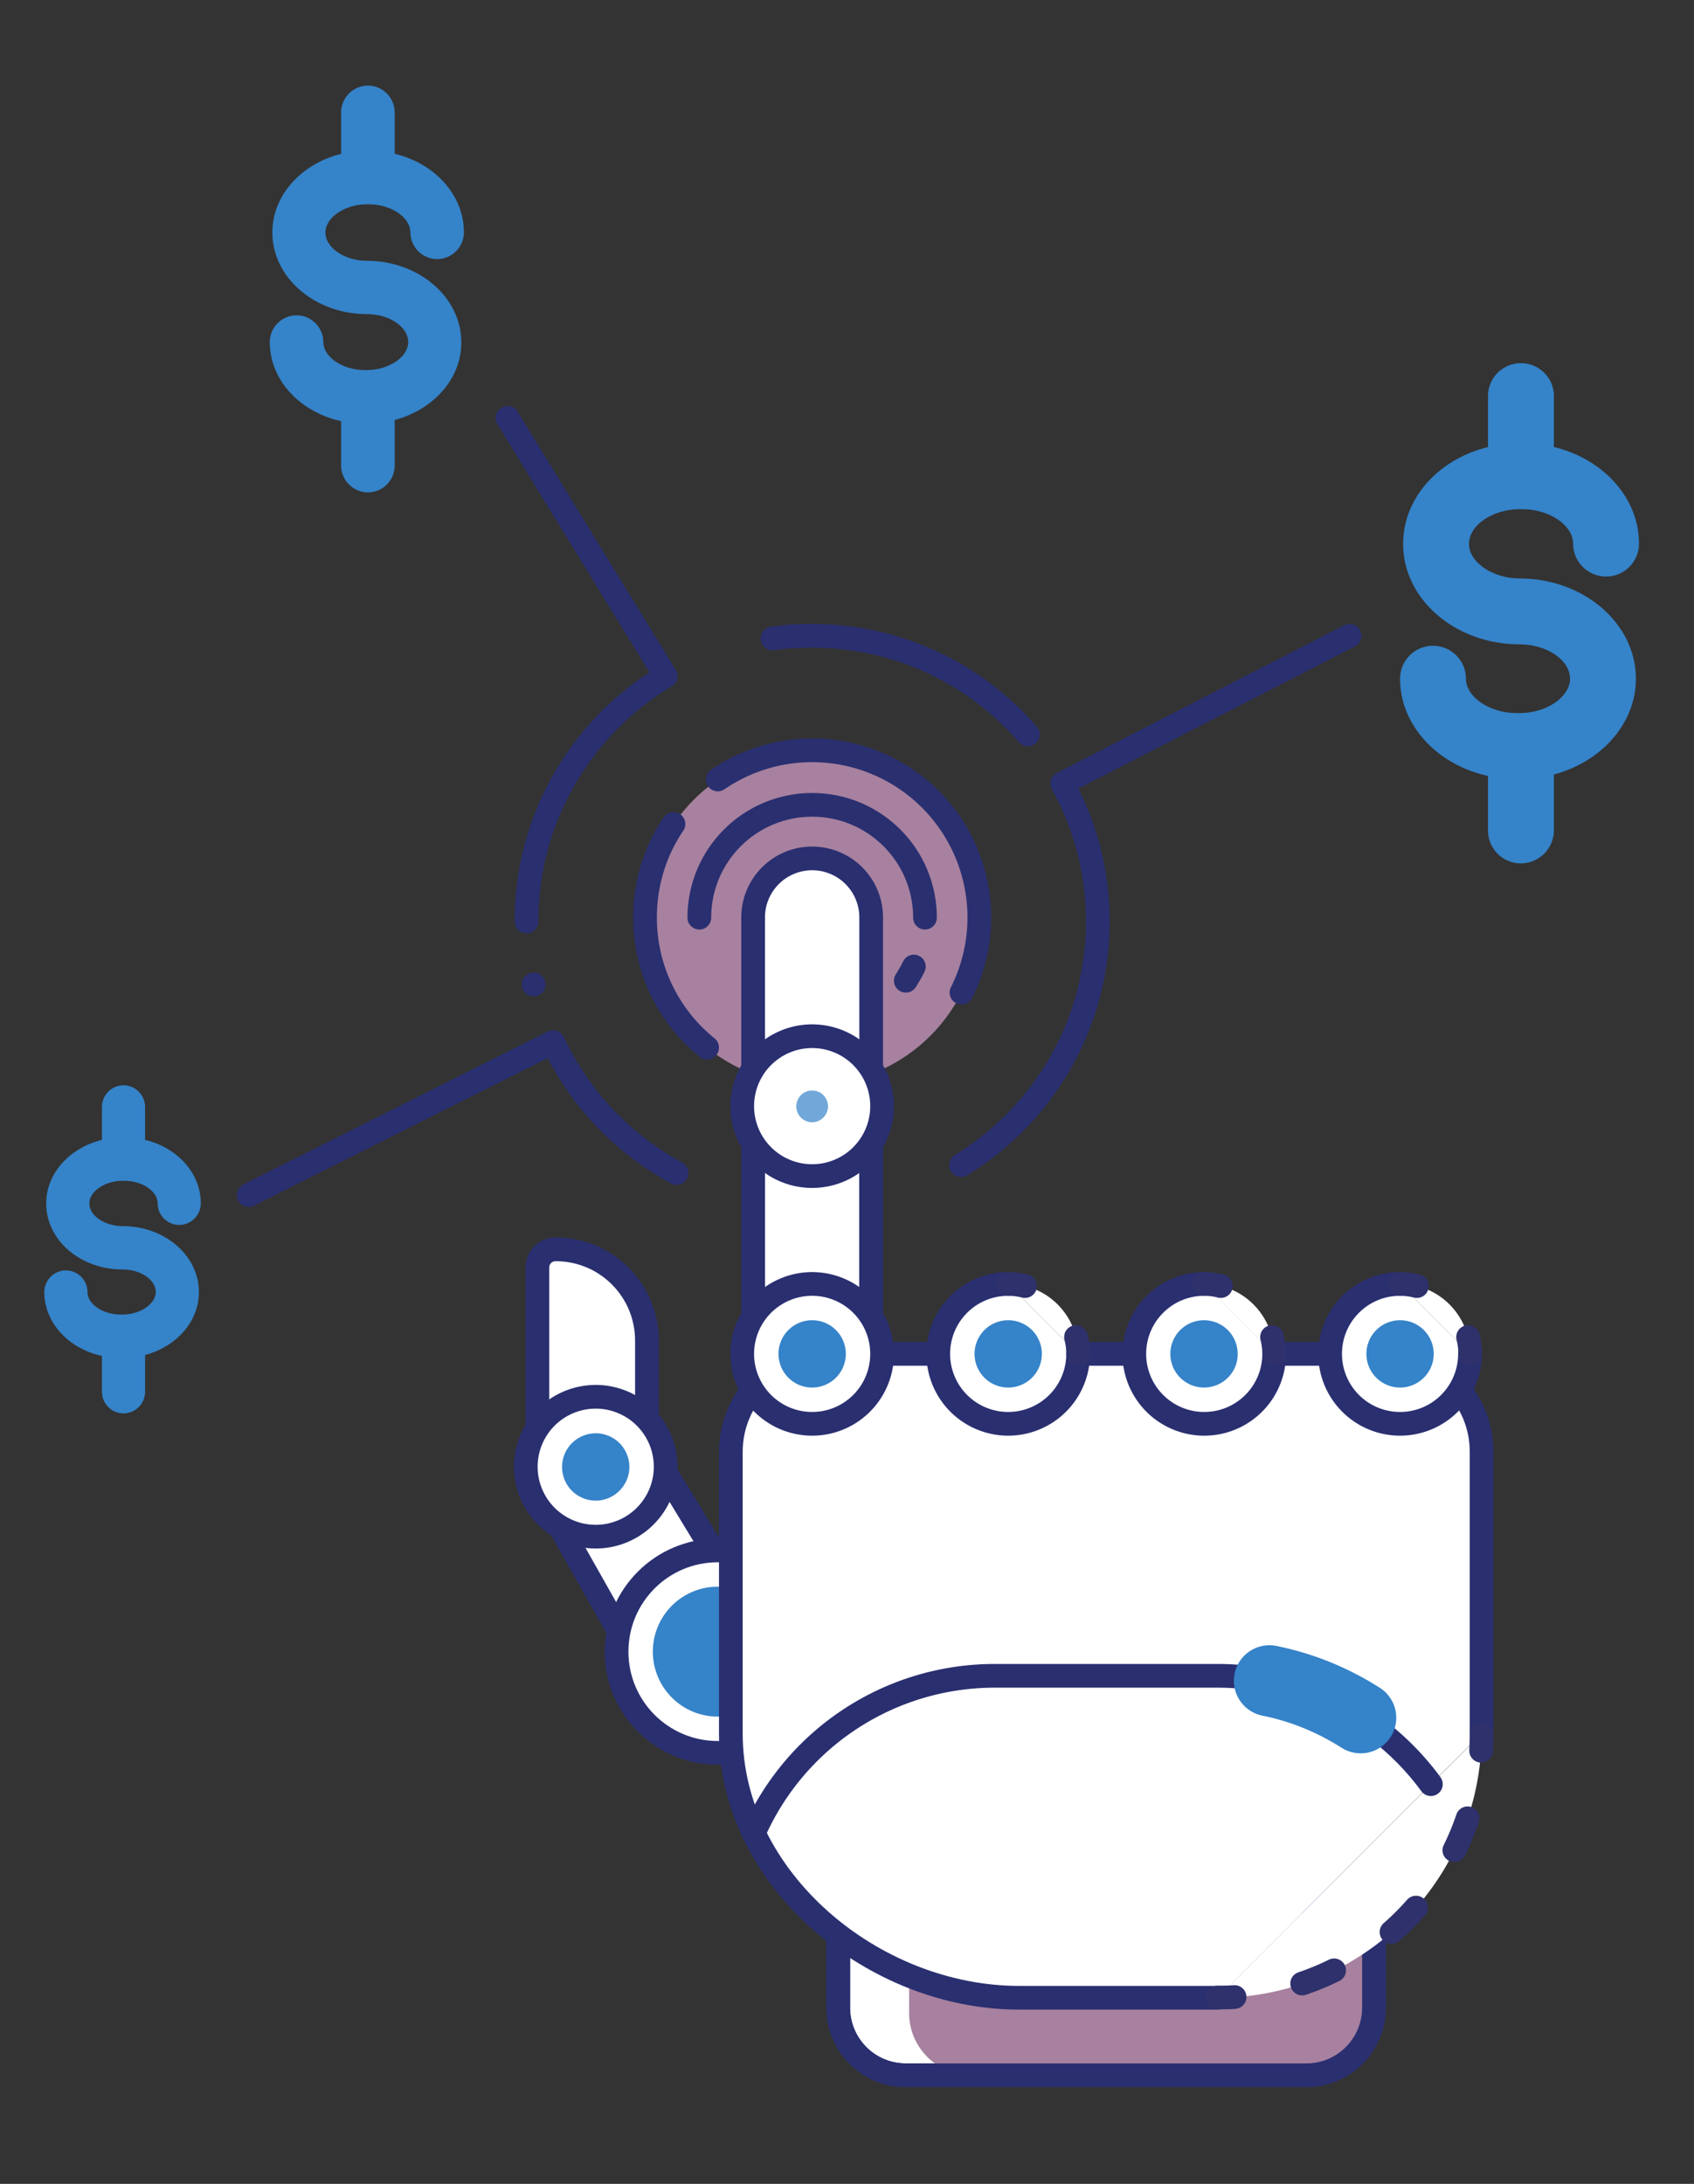 <svg version="1.1" id="圖層_1" xmlns="http://www.w3.org/2000/svg" x="0" y="0" viewBox="0 0 71.46 92.12" style="enable-background:new 0 0 71.46 92.12" xml:space="preserve"><rect x="0" y="0" width="71.46" height="92.12" fill="#333333" stroke="none"/><style>.st0{fill:#fff;stroke:#2a2f70;stroke-linecap:round;stroke-linejoin:round;stroke-miterlimit:10}.st1{fill:#a7819f}.st2{fill:#fff}.st3,.st4,.st5{stroke-linecap:round;stroke-linejoin:round}.st3{fill:#3583c9;stroke:#3583c9;stroke-width:1.5;stroke-miterlimit:10}.st4,.st5{fill:none}.st4{stroke:#2a2f70;stroke-miterlimit:10}.st5{stroke:#2e316c}.st9{fill:#3583c9}</style><path class="st0" d="M55.11 87.54h-16.9c-1.58 0-2.85-1.28-2.85-2.85v-4.46h22.6v4.46c0 1.57-1.28 2.85-2.85 2.85zM31.77 46.66h4.98v10.45h-4.98z"/><circle class="st1" cx="34.26" cy="38.71" r="7.05"/><path class="st2" d="M36.75 46.66h-4.98V38.7a2.49 2.49 0 0 1 4.98 0v7.96z"/><path class="st1" d="M55.34 87.54H40.98c-1.45 0-2.63-1.18-2.63-2.63v-4.69h19.62v4.69a2.64 2.64 0 0 1-2.63 2.63z"/><path class="st0" d="m27.74 71.69-5.07-8.97v-9.25c0-.43.34-.77.77-.77h0c2.13 0 3.85 1.72 3.85 3.85v4.27l4.34 7.14"/><path class="st0" d="M28.08 61.87a2.949 2.949 0 1 1-5.9 0 2.949 2.949 0 1 1 5.9 0z"/><path class="st3" d="M25.13 62.55a.67.67 0 1 1 .67-.67c0 .36-.3.67-.67.67z"/><path class="st0" d="M34.55 69.67c0 2.36-1.91 4.27-4.27 4.27s-4.27-1.91-4.27-4.27c0-2.36 1.91-4.27 4.27-4.27s4.27 1.91 4.27 4.27z"/><path class="st3" d="M30.28 71.66c-1.1 0-1.99-.89-1.99-1.99s.89-1.99 1.99-1.99a1.989 1.989 0 1 1 0 3.98z"/><path class="st4" d="M55.11 87.54h-16.9c-1.58 0-2.85-1.28-2.85-2.85v-4.46h22.6v4.46c0 1.57-1.28 2.85-2.85 2.85z"/><path class="st0" d="M51.36 84.27h-8.37c-6.15 0-12.16-4.99-12.16-11.14V61.24c0-2.28 1.85-4.13 4.13-4.13h23.41c2.28 0 4.13 1.85 4.13 4.13v11.88"/><path class="st4" d="M31.77 46.66h4.98v10.45h-4.98z"/><path class="st4" d="M36.75 46.66h-4.98V38.7a2.49 2.49 0 0 1 2.49-2.49h0a2.49 2.49 0 0 1 2.49 2.49v7.96z"/><path class="st0" d="M37.21 57.11a2.949 2.949 0 1 1-5.9 0 2.949 2.949 0 1 1 5.9 0zM37.21 46.66a2.949 2.949 0 1 1-5.9 0 2.949 2.949 0 1 1 5.9 0zM45.48 57.11a2.949 2.949 0 1 1-5.9 0c0-1.63 1.32-2.95 2.95-2.95M53.75 57.11a2.949 2.949 0 1 1-5.9 0c0-1.63 1.32-2.95 2.95-2.95M62.01 57.11a2.949 2.949 0 1 1-5.9 0c0-1.63 1.32-2.95 2.95-2.95"/><path class="st2" d="M62.5 73.13c0 6.15-4.99 11.14-11.14 11.14"/><path class="st5" d="M62.5 73.13c0 .24-.01.48-.02.72"/><path d="M61.91 76.7a11.148 11.148 0 0 1-8.4 7.35" style="fill:none;stroke:#2e316c;stroke-linecap:round;stroke-linejoin:round;stroke-dasharray:1.46,2.919"/><path class="st5" d="M52.08 84.24c-.24.02-.48.02-.72.02"/><path class="st2" d="M42.53 54.16c1.63 0 2.95 1.32 2.95 2.95"/><path class="st5" d="M42.53 54.16c.25 0 .48.03.71.09M45.39 56.4c.06.23.09.47.09.71"/><path class="st2" d="M50.79 54.16c1.63 0 2.95 1.32 2.95 2.95"/><path class="st5" d="M50.79 54.16c.25 0 .48.03.71.09M53.66 56.4c.06.23.09.47.09.71"/><path class="st2" d="M59.06 54.16c1.63 0 2.95 1.32 2.95 2.95"/><path class="st5" d="M59.06 54.16c.25 0 .48.03.71.09M61.93 56.4c.06.23.09.47.09.71"/><path class="st4" d="M31.8 77.32a11.1 11.1 0 0 1 10.16-6.63h9.4c3.7 0 6.98 1.81 9 4.57"/><path class="st3" d="M34.26 57.78a.67.67 0 1 1 0-1.34.67.67 0 0 1 0 1.34z"/><path d="M34.26 47.34a.67.67 0 1 1 .67-.67c0 .36-.3.67-.67.67z" style="fill:#72a8d9"/><path class="st3" d="M42.53 57.78a.67.67 0 1 1 0-1.34.67.67 0 0 1 0 1.34zM50.79 57.78a.67.67 0 1 1 .67-.67c.01.37-.3.67-.67.67zM59.06 57.78a.67.67 0 1 1 0-1.34.67.67 0 0 1 0 1.34z"/><path class="st4" d="M38.55 40.77c-.1.21-.22.41-.34.6M29.5 38.71c0-2.63 2.13-4.76 4.76-4.76s4.76 2.13 4.76 4.76"/><path class="st4" d="M30.28 32.88a7.052 7.052 0 0 1 10.28 8.99M29.83 44.19a7.031 7.031 0 0 1-2.62-5.49c0-1.46.44-2.82 1.2-3.94M40.54 49.15c3.46-2.12 5.77-5.93 5.77-10.28 0-2.11-.54-4.1-1.5-5.82l12.12-6.23M32.59 26.93c.54-.08 1.1-.11 1.66-.11 3.64 0 6.9 1.61 9.11 4.16M22.21 38.87c0-4.4 2.35-8.24 5.87-10.35l-6.67-10.89M28.54 49.48c-1.66-.9-3.09-2.18-4.17-3.72-.39-.57-.74-1.17-1.04-1.8l-12.84 6.45M22.51 41.53h0"/><path d="M53.55 70.9c1.39.28 2.69.82 3.85 1.56" style="fill:none;stroke:#3583c9;stroke-width:3;stroke-linecap:round;stroke-linejoin:round;stroke-miterlimit:10"/><path class="st9" d="M64.1 32.86h-.13c-2.71 0-4.91-1.9-4.91-4.23 0-.77.62-1.39 1.39-1.39s1.39.62 1.39 1.39c0 .77 1 1.45 2.13 1.45h.13c1.14 0 2.13-.68 2.13-1.45 0-.79-.98-1.45-2.13-1.45-2.71 0-4.91-1.9-4.91-4.23v-.02c0-2.33 2.2-4.23 4.91-4.23h.13c2.71 0 4.91 1.9 4.91 4.23 0 .77-.62 1.39-1.39 1.39s-1.39-.62-1.39-1.39c0-.77-1-1.45-2.13-1.45h-.13c-1.14 0-2.13.68-2.13 1.45v.02c0 .77 1 1.45 2.13 1.45 2.71 0 4.91 1.9 4.91 4.23s-2.21 4.23-4.91 4.23z"/><path class="st9" d="M64.16 21.06c-.77 0-1.39-.62-1.39-1.39v-2.96c0-.77.62-1.39 1.39-1.39s1.39.62 1.39 1.39v2.96a1.4 1.4 0 0 1-1.39 1.39zM64.16 36.42c-.77 0-1.39-.62-1.39-1.39v-2.96c0-.77.62-1.39 1.39-1.39s1.39.62 1.39 1.39v2.96a1.4 1.4 0 0 1-1.39 1.39zM5.17 57.28h-.08c-1.78 0-3.22-1.24-3.22-2.78 0-.5.41-.91.91-.91s.91.41.91.91c0 .51.65.95 1.4.95h.08c.75 0 1.4-.45 1.4-.95 0-.52-.64-.95-1.4-.95-1.78 0-3.22-1.24-3.22-2.78v-.01c0-1.53 1.45-2.78 3.22-2.78h.08c1.78 0 3.22 1.24 3.22 2.78 0 .5-.41.91-.91.91s-.91-.41-.91-.91c0-.51-.65-.95-1.4-.95h-.08c-.75 0-1.4.45-1.4.95v.01c0 .51.65.95 1.4.95 1.78 0 3.22 1.24 3.22 2.78 0 1.54-1.44 2.78-3.22 2.78z"/><path class="st9" d="M5.21 49.54c-.5 0-.91-.41-.91-.91v-1.94c0-.5.41-.91.91-.91s.91.41.91.91v1.94c0 .5-.41.91-.91.91zM5.21 59.62c-.5 0-.91-.41-.91-.91v-1.94c0-.5.41-.91.91-.91s.91.41.91.91v1.94c0 .5-.41.91-.91.91zM15.47 17.87h-.1c-2.2 0-3.99-1.54-3.99-3.44 0-.62.51-1.13 1.13-1.13s1.13.51 1.13 1.13c0 .63.81 1.18 1.74 1.18h.1c.92 0 1.74-.55 1.74-1.18 0-.64-.79-1.18-1.74-1.18-2.2 0-3.99-1.54-3.99-3.44V9.8c0-1.89 1.79-3.44 3.99-3.44h.1c2.2 0 3.99 1.54 3.99 3.44 0 .62-.51 1.13-1.13 1.13s-1.13-.51-1.13-1.13c0-.63-.81-1.18-1.74-1.18h-.1c-.92 0-1.74.55-1.74 1.18v.02c0 .63.81 1.18 1.74 1.18 2.2 0 3.99 1.54 3.99 3.44.01 1.89-1.79 3.43-3.99 3.43z"/><path class="st9" d="M15.52 8.28c-.62 0-1.13-.51-1.13-1.13V4.74c0-.62.51-1.13 1.13-1.13.62 0 1.13.51 1.13 1.13v2.41c0 .62-.5 1.13-1.13 1.13zM15.52 20.77c-.62 0-1.13-.51-1.13-1.13v-2.41c0-.62.51-1.13 1.13-1.13.62 0 1.13.51 1.13 1.13v2.41c0 .62-.5 1.13-1.13 1.13z"/></svg>
